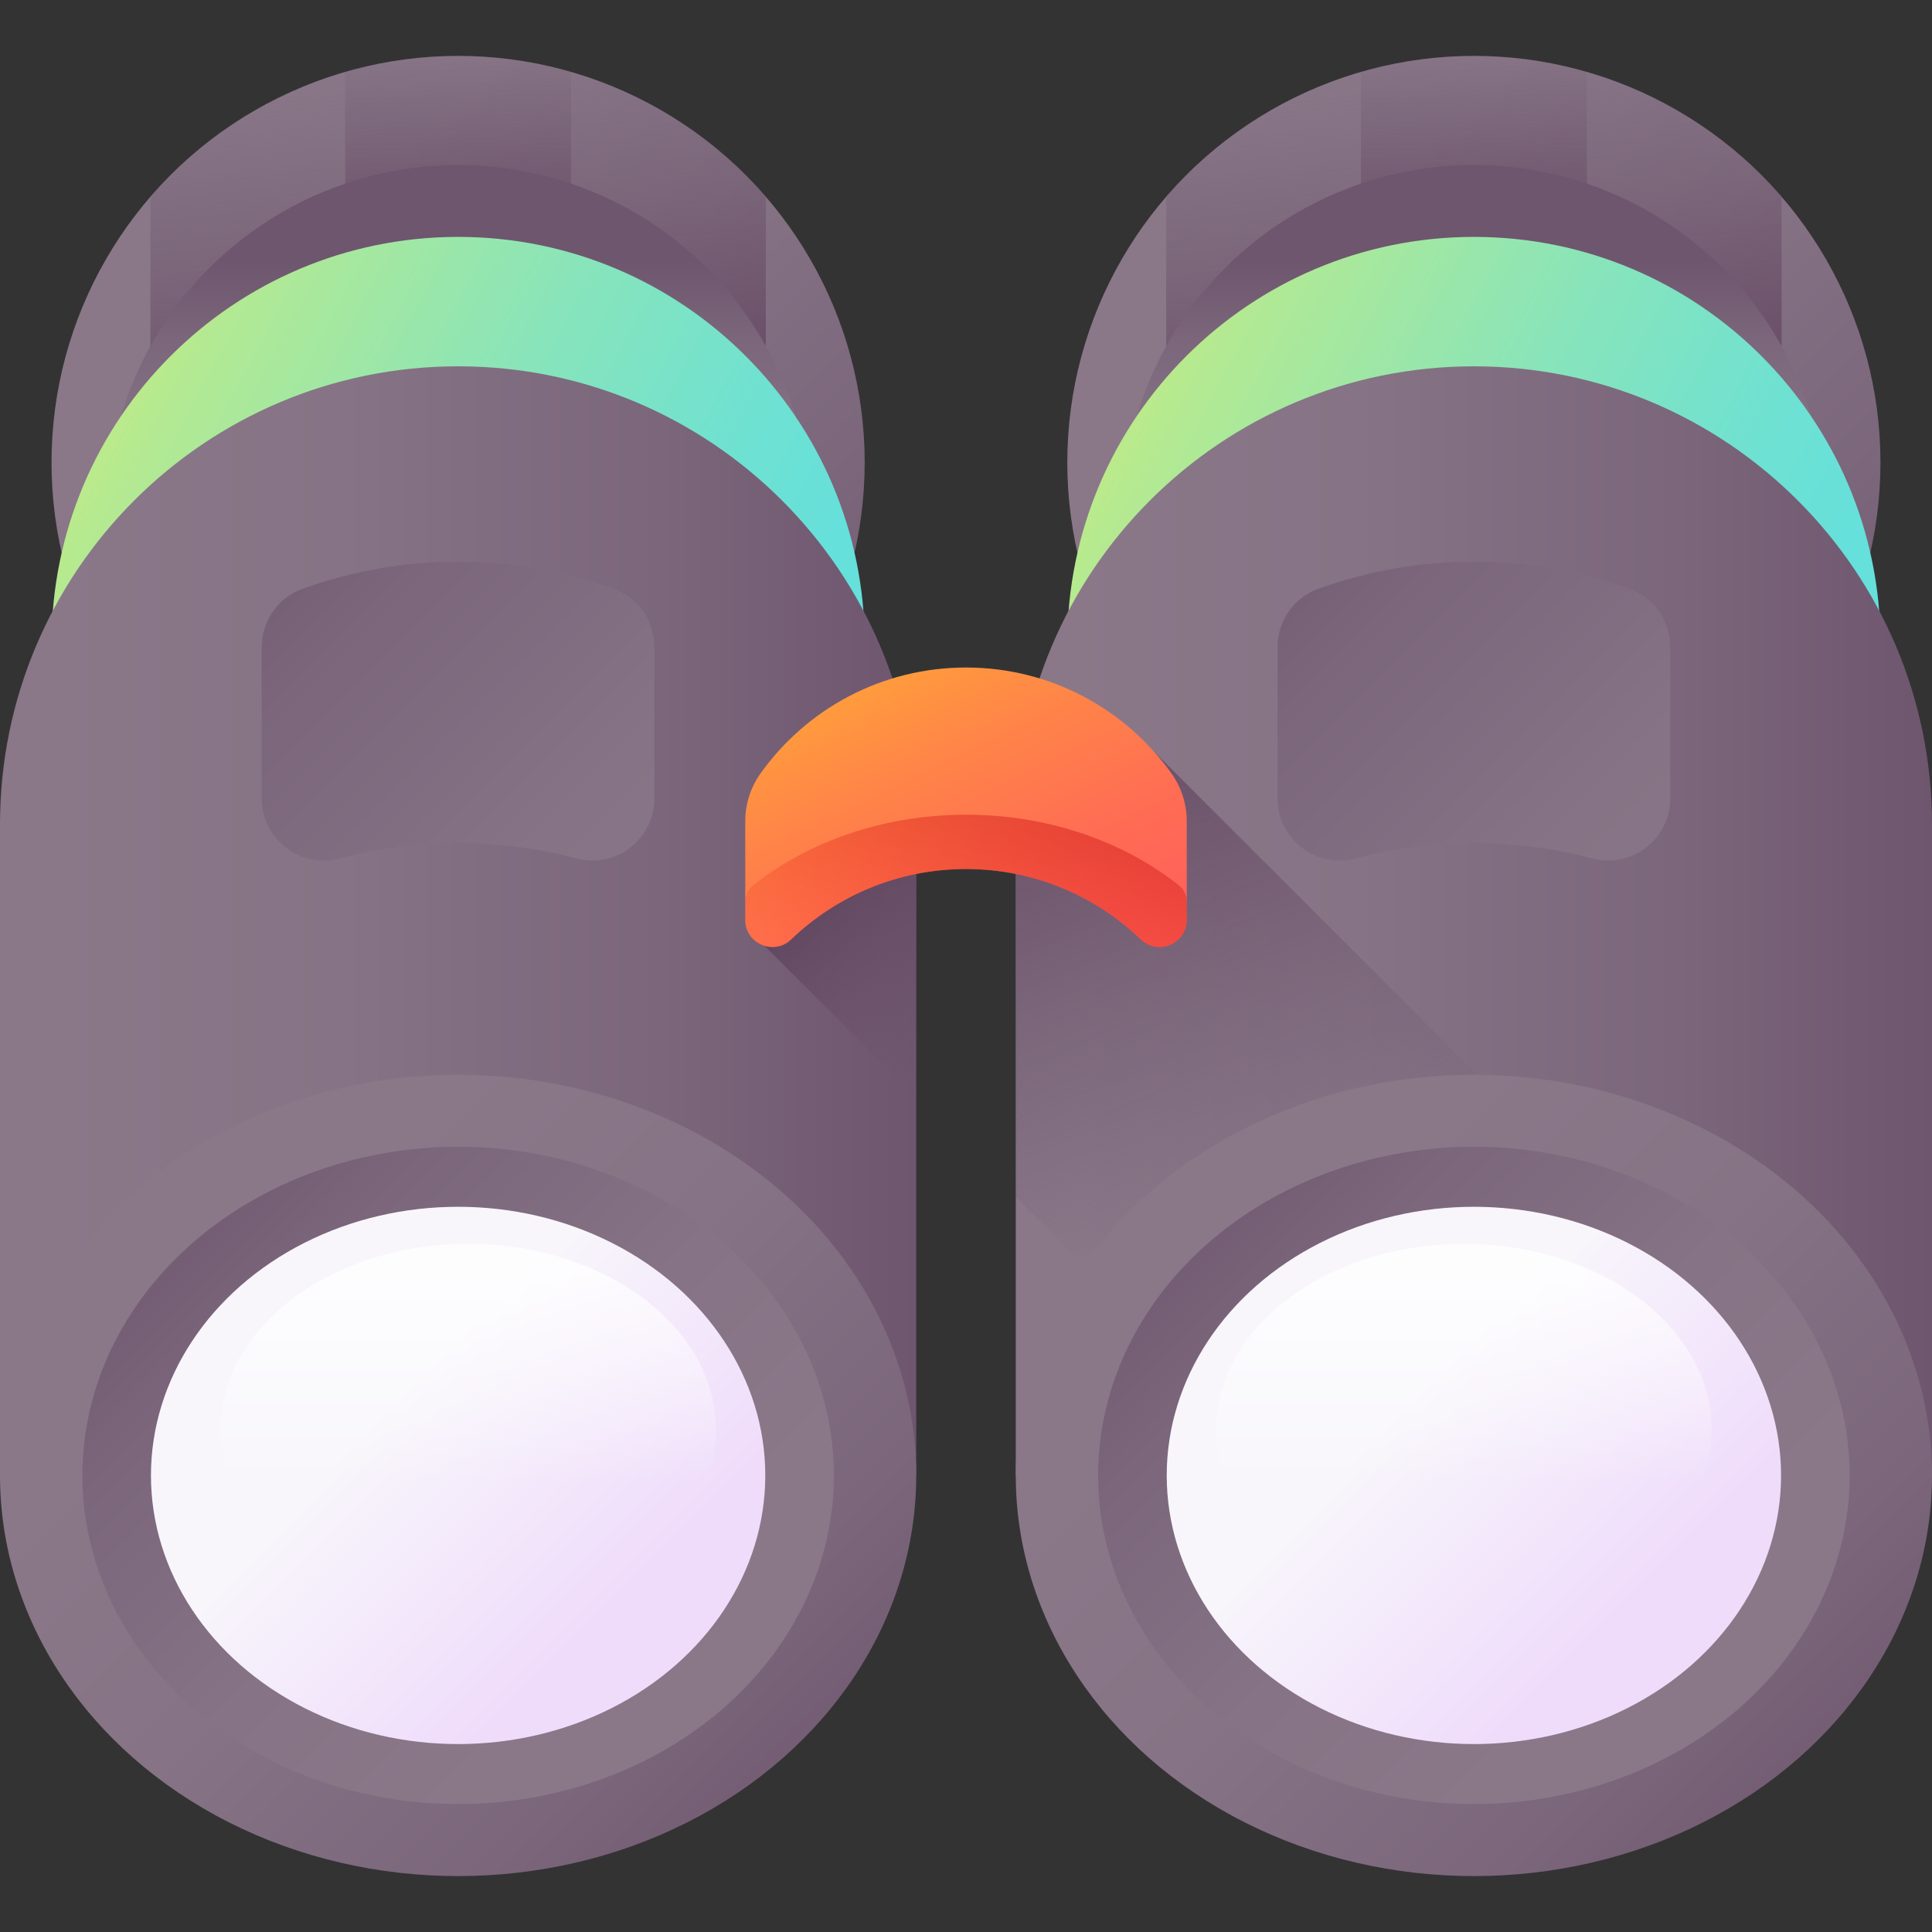<svg xmlns="http://www.w3.org/2000/svg" xmlns:xlink="http://www.w3.org/1999/xlink" id="Capa_1" height="512" viewBox="0 0 510 510" width="512"><rect x="0" y="0" width="510" height="510" fill="#333333" stroke="none"/><linearGradient id="lg1"><stop offset="0" stop-color="#8a7889"></stop><stop offset=".334" stop-color="#867385"></stop><stop offset=".704" stop-color="#7b667b"></stop><stop offset="1" stop-color="#6e566e"></stop></linearGradient><linearGradient id="SVGID_1_" gradientUnits="userSpaceOnUse" x1="70.606" x2="217.422" xlink:href="#lg1" y1="71.762" y2="218.579"></linearGradient><linearGradient id="lg2"><stop offset="0" stop-color="#6e566e" stop-opacity="0"></stop><stop offset=".294" stop-color="#674d66" stop-opacity=".294"></stop><stop offset="1" stop-color="#593b56"></stop></linearGradient><linearGradient id="SVGID_2_" gradientUnits="userSpaceOnUse" x1="108.66" x2="123.16" xlink:href="#lg2" y1="11.649" y2="142.149"></linearGradient><linearGradient id="SVGID_3_" gradientUnits="userSpaceOnUse" x1="120.931" x2="120.931" xlink:href="#lg2" y1="7.5" y2="99.137"></linearGradient><linearGradient id="SVGID_4_" gradientUnits="userSpaceOnUse" x1="120.931" x2="120.931" xlink:href="#lg1" y1="139.333" y2="68.654"></linearGradient><linearGradient id="lg3"><stop offset="0" stop-color="#cdec7a"></stop><stop offset=".216" stop-color="#b0e995"></stop><stop offset=".561" stop-color="#87e4bb"></stop><stop offset=".835" stop-color="#6ee1d2"></stop><stop offset="1" stop-color="#65e0db"></stop></linearGradient><linearGradient id="SVGID_5_" gradientUnits="userSpaceOnUse" x1="-18.501" x2="171.859" xlink:href="#lg3" y1="139.707" y2="240.963"></linearGradient><linearGradient id="SVGID_6_" gradientUnits="userSpaceOnUse" x1="13.601" x2="242.574" xlink:href="#lg1" y1="243.087" y2="243.087"></linearGradient><linearGradient id="SVGID_7_" gradientUnits="userSpaceOnUse" x1="67.664" x2="223.062" xlink:href="#lg1" y1="336.209" y2="491.607"></linearGradient><linearGradient id="SVGID_8_" gradientTransform="matrix(-1 0 0 -1 -554 510)" gradientUnits="userSpaceOnUse" x1="-718.624" x2="-591.158" xlink:href="#lg1" y1="76.831" y2="204.297"></linearGradient><linearGradient id="lg4"><stop offset="0" stop-color="#f8f6fb"></stop><stop offset="1" stop-color="#efdcfb"></stop></linearGradient><linearGradient id="SVGID_9_" gradientUnits="userSpaceOnUse" x1="102.383" x2="158.334" xlink:href="#lg4" y1="370.928" y2="426.879"></linearGradient><linearGradient id="SVGID_10_" gradientUnits="userSpaceOnUse" x1="193.591" x2="53.844" xlink:href="#lg1" y1="263.439" y2="123.692"></linearGradient><linearGradient id="SVGID_11_" gradientUnits="userSpaceOnUse" x1="338.743" x2="485.56" xlink:href="#lg1" y1="71.762" y2="218.579"></linearGradient><linearGradient id="SVGID_12_" gradientUnits="userSpaceOnUse" x1="376.798" x2="391.298" xlink:href="#lg2" y1="11.649" y2="142.149"></linearGradient><linearGradient id="SVGID_13_" gradientUnits="userSpaceOnUse" x1="389.069" x2="389.069" xlink:href="#lg2" y1="7.5" y2="99.137"></linearGradient><linearGradient id="SVGID_14_" gradientUnits="userSpaceOnUse" x1="389.069" x2="389.069" xlink:href="#lg1" y1="139.333" y2="68.654"></linearGradient><linearGradient id="SVGID_15_" gradientUnits="userSpaceOnUse" x1="249.636" x2="439.996" xlink:href="#lg3" y1="139.707" y2="240.963"></linearGradient><linearGradient id="SVGID_16_" gradientUnits="userSpaceOnUse" x1="281.738" x2="510.711" xlink:href="#lg1" y1="243.087" y2="243.087"></linearGradient><linearGradient id="SVGID_17_" gradientUnits="userSpaceOnUse" x1="364.167" x2="299.578" xlink:href="#lg2" y1="308.391" y2="147.156"></linearGradient><linearGradient id="SVGID_18_" gradientUnits="userSpaceOnUse" x1="335.802" x2="491.2" xlink:href="#lg1" y1="336.209" y2="491.607"></linearGradient><linearGradient id="SVGID_19_" gradientTransform="matrix(-1 0 0 -1 -554 510)" gradientUnits="userSpaceOnUse" x1="-986.761" x2="-859.295" xlink:href="#lg1" y1="76.831" y2="204.297"></linearGradient><linearGradient id="SVGID_20_" gradientUnits="userSpaceOnUse" x1="370.52" x2="426.471" xlink:href="#lg4" y1="370.928" y2="426.879"></linearGradient><linearGradient id="SVGID_21_" gradientUnits="userSpaceOnUse" x1="461.728" x2="321.981" xlink:href="#lg1" y1="263.439" y2="123.692"></linearGradient><linearGradient id="SVGID_22_" gradientUnits="userSpaceOnUse" x1="267.363" x2="217.129" xlink:href="#lg2" y1="263.997" y2="213.762"></linearGradient><linearGradient id="SVGID_23_" gradientUnits="userSpaceOnUse" x1="224.375" x2="268.252" y1="165.241" y2="255.358"><stop offset="0" stop-color="#ffa936"></stop><stop offset=".411" stop-color="#ff8548"></stop><stop offset=".778" stop-color="#ff6c54"></stop><stop offset="1" stop-color="#ff6359"></stop></linearGradient><linearGradient id="SVGID_24_" gradientUnits="userSpaceOnUse" x1="243.145" x2="280.272" y1="275.028" y2="167.023"><stop offset="0" stop-color="#f82814" stop-opacity="0"></stop><stop offset="1" stop-color="#c0272d"></stop></linearGradient><linearGradient id="lg5"><stop offset="0" stop-color="#fff" stop-opacity="0"></stop><stop offset="1" stop-color="#fff"></stop></linearGradient><linearGradient id="SVGID_25_" gradientUnits="userSpaceOnUse" x1="123.603" x2="123.603" xlink:href="#lg5" y1="391.408" y2="315.906"></linearGradient><linearGradient id="SVGID_26_" gradientUnits="userSpaceOnUse" x1="386.433" x2="386.433" xlink:href="#lg5" y1="391.408" y2="315.906"></linearGradient><g><g><circle cx="120.931" cy="122.088" fill="url(#SVGID_1_)" r="107.33"></circle><path d="m202.162 51.934c-19.681-22.769-48.773-37.177-81.231-37.177s-61.549 14.409-81.231 37.177v140.306c19.681 22.769 48.773 37.177 81.231 37.177s61.55-14.408 81.231-37.177z" fill="url(#SVGID_2_)"></path><path d="m91.109 225.216c9.469 2.733 19.474 4.202 29.823 4.202s20.354-1.469 29.823-4.202v-206.257c-9.469-2.733-19.474-4.202-29.823-4.202s-20.354 1.469-29.823 4.202z" fill="url(#SVGID_3_)"></path><circle cx="120.931" cy="136.489" fill="url(#SVGID_4_)" r="92.929"></circle><path d="m120.931 62.535c-59.277 0-107.33 48.053-107.33 107.331v152.519h214.661v-152.52c0-59.277-48.054-107.33-107.331-107.33z" fill="url(#SVGID_5_)"></path><path d="m120.931 96.698c-66.788 0-120.931 54.143-120.931 120.932v171.846h241.863v-171.846c0-66.789-54.143-120.932-120.932-120.932z" fill="url(#SVGID_6_)"></path><g><ellipse cx="120.931" cy="389.476" fill="url(#SVGID_7_)" rx="120.931" ry="105.767"></ellipse><ellipse cx="120.931" cy="389.476" fill="url(#SVGID_8_)" rx="99.194" ry="86.755"></ellipse><ellipse cx="120.931" cy="389.476" fill="url(#SVGID_9_)" rx="81.084" ry="70.916"></ellipse></g><path d="m69.099 210.765c0 10.784 10.22 18.618 20.641 15.842 9.951-2.651 20.406-4.065 31.192-4.065s21.241 1.414 31.192 4.065c10.421 2.776 20.641-5.058 20.641-15.842v-39.923c0-6.838-4.214-13.033-10.643-15.363-12.856-4.659-26.725-7.202-41.19-7.202s-28.334 2.543-41.19 7.202c-6.429 2.33-10.643 8.524-10.643 15.363z" fill="url(#SVGID_10_)"></path></g><g><circle cx="389.069" cy="122.088" fill="url(#SVGID_11_)" r="107.33"></circle><path d="m470.3 51.934c-19.681-22.769-48.773-37.177-81.231-37.177s-61.55 14.408-81.231 37.177v140.306c19.681 22.769 48.773 37.177 81.231 37.177s61.55-14.408 81.231-37.177z" fill="url(#SVGID_12_)"></path><path d="m359.246 225.216c9.469 2.733 19.474 4.202 29.823 4.202s20.354-1.469 29.823-4.202v-206.257c-9.469-2.733-19.474-4.202-29.823-4.202s-20.354 1.469-29.823 4.202z" fill="url(#SVGID_13_)"></path><circle cx="389.069" cy="136.489" fill="url(#SVGID_14_)" r="92.929"></circle><path d="m389.069 62.535c-59.277 0-107.33 48.053-107.33 107.331v152.519h214.661v-152.52c-.001-59.277-48.054-107.33-107.331-107.33z" fill="url(#SVGID_15_)"></path><path d="m389.069 96.698c-66.789 0-120.931 54.143-120.931 120.931v171.846h241.862v-171.845c0-66.789-54.143-120.932-120.931-120.932z" fill="url(#SVGID_16_)"></path><path d="m341.631 389.476h154.09l-191.274-191.273c-.08-.089-.16-.177-.24-.265-12.296-13.48-34.873-5.313-35.882 12.905-.124 2.247-.187 4.509-.187 6.787v98.353z" fill="url(#SVGID_17_)"></path><g><ellipse cx="389.069" cy="389.476" fill="url(#SVGID_18_)" rx="120.931" ry="105.767"></ellipse><ellipse cx="389.069" cy="389.476" fill="url(#SVGID_19_)" rx="99.194" ry="86.755"></ellipse><ellipse cx="389.069" cy="389.476" fill="url(#SVGID_20_)" rx="81.084" ry="70.916"></ellipse></g><path d="m337.236 210.765c0 10.784 10.22 18.618 20.641 15.842 9.951-2.651 20.406-4.065 31.192-4.065s21.241 1.414 31.192 4.065c10.421 2.776 20.641-5.058 20.641-15.842v-39.923c0-6.838-4.214-13.033-10.643-15.363-12.856-4.659-26.725-7.202-41.19-7.202s-28.334 2.543-41.19 7.202c-6.429 2.33-10.643 8.524-10.643 15.363z" fill="url(#SVGID_21_)"></path></g><path d="m241.863 217.63c0-13.476-2.207-25.436-6.275-37.542-14.182 4.317-25.36 12.233-33.788 24.019-2.636 3.686-4.073 8.097-4.073 12.629v26.078c0 3.465 1.285 5.993 4.096 6.855l40.04 40.04z" fill="url(#SVGID_22_)"></path><g><path d="m313.273 216.736c0-4.532-1.436-8.943-4.073-12.629-12.079-16.89-31.852-27.9-54.2-27.9s-42.122 11.01-54.2 27.9c-2.636 3.687-4.072 8.097-4.072 12.629v26.077c0 6.315 7.577 9.553 12.129 5.176 11.968-11.507 28.229-18.582 46.143-18.582s34.175 7.075 46.143 18.582c4.553 4.377 12.129 1.14 12.129-5.176v-26.077z" fill="url(#SVGID_23_)"></path><path d="m311.125 233.651c-14.557-11.507-34.335-18.582-56.125-18.582s-41.568 7.075-56.125 18.582c-.007.005-.013.011-.02.016-1.303 1.024-2.127 2.537-2.127 4.195v4.952c0 6.281 7.555 9.583 12.078 5.225 11.973-11.536 28.254-18.631 46.194-18.631s34.221 7.095 46.194 18.631c4.523 4.358 12.079 1.056 12.079-5.225v-4.952c0-1.658-.824-3.171-2.127-4.195-.007-.005-.014-.011-.021-.016z" fill="url(#SVGID_24_)"></path></g><ellipse cx="123.603" cy="377.374" fill="url(#SVGID_25_)" rx="65.397" ry="48.997"></ellipse><ellipse cx="386.433" cy="377.374" fill="url(#SVGID_26_)" rx="65.397" ry="48.997"></ellipse></g></svg>